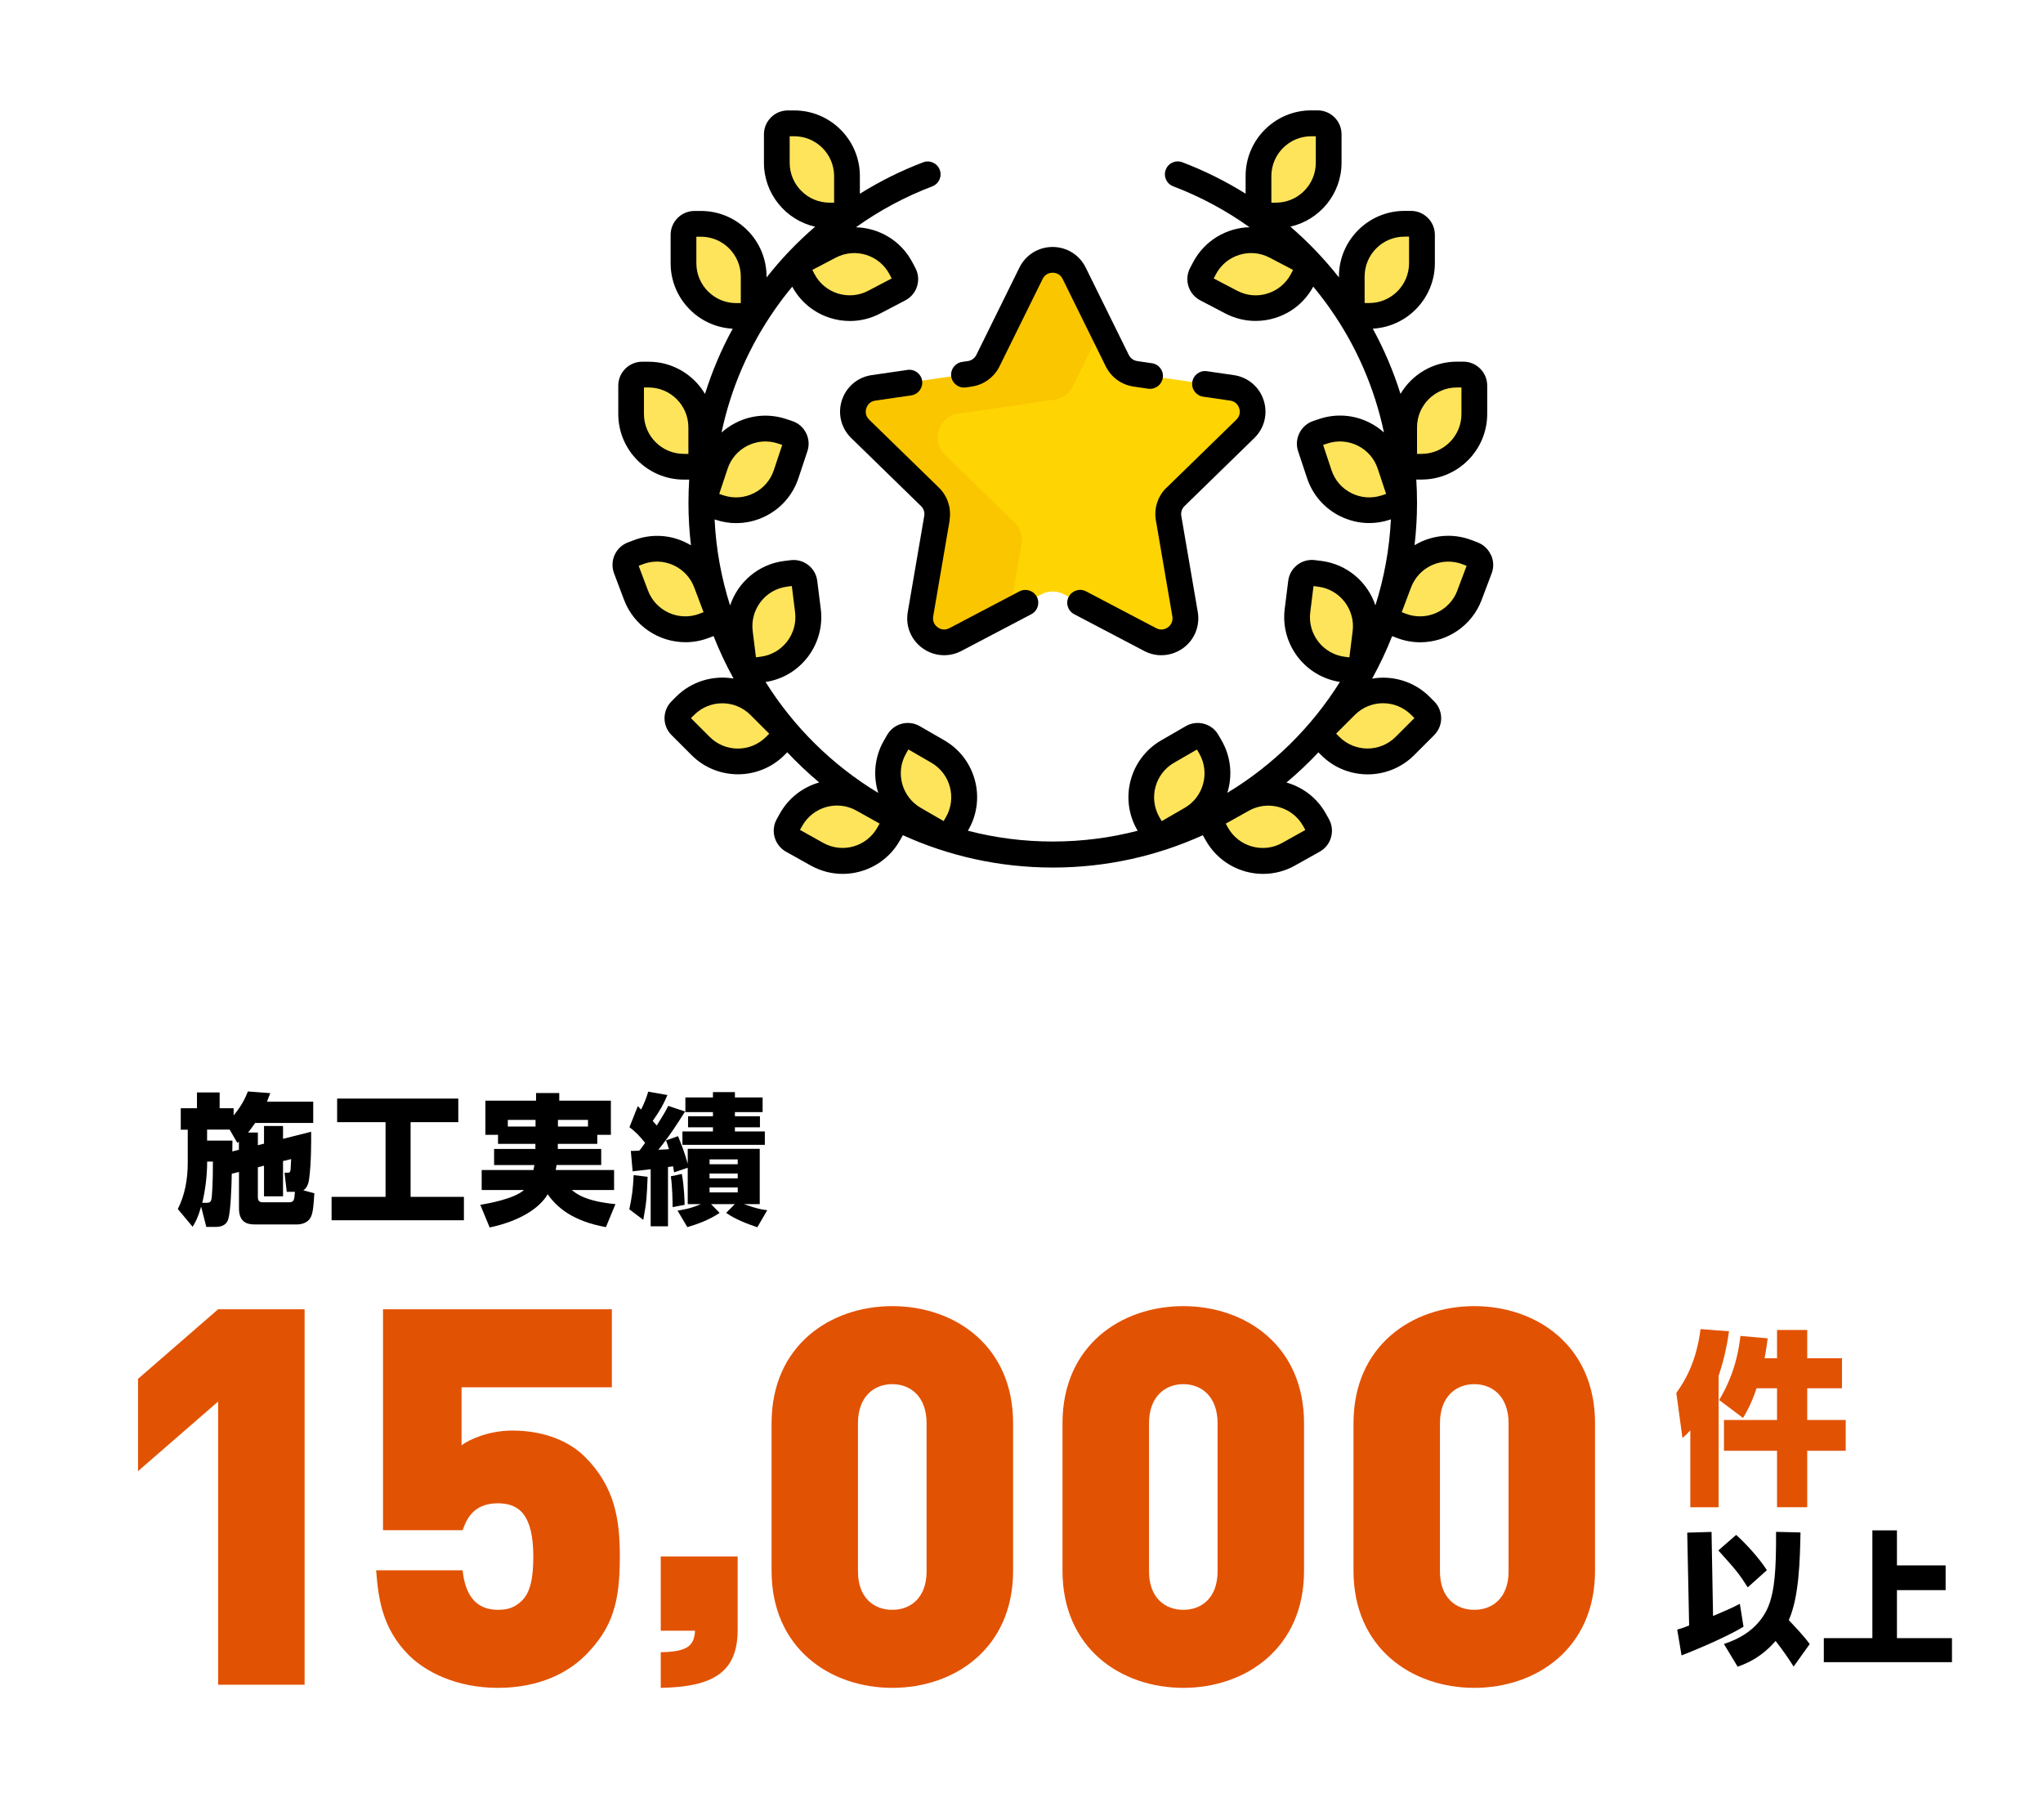 <?xml version="1.0" encoding="UTF-8"?>
<svg id="_レイヤー_2" data-name="レイヤー 2" xmlns="http://www.w3.org/2000/svg" width="312.63" height="278.53" xmlns:xlink="http://www.w3.org/1999/xlink" viewBox="0 0 312.63 278.53">
  <defs>
    <style>
      .cls-1 {
        fill: none;
      }

      .cls-2 {
        fill: #fed402;
      }

      .cls-3 {
        fill: #e25203;
      }

      .cls-4 {
        fill: #fee45a;
      }

      .cls-5 {
        fill: #fac600;
      }

      .cls-6 {
        clip-path: url(#clippath);
      }
    </style>
    <clipPath id="clippath">
      <rect class="cls-1" width="312.63" height="278.53"/>
    </clipPath>
  </defs>
  <g id="_レイヤー_1-2" data-name="レイヤー 1">
    <g class="cls-6">
      <g>
        <g>
          <path class="cls-3" d="M33.38,257.79v-43.33l-12.26,10.65v-14.12l12.26-10.65h13.23v57.45h-13.23Z"/>
          <path class="cls-3" d="M89.51,253.35c-2.5,2.5-6.86,4.92-13.31,4.92s-11.13-2.5-13.64-5c-4.12-4.12-4.68-8.8-5-12.99h13.23c.4,3.79,2.02,6.05,5.41,6.05,1.61,0,2.66-.4,3.71-1.45,1.21-1.21,1.7-3.31,1.7-6.7,0-6.38-2.18-8.15-5.41-8.15-3.87,0-4.84,2.58-5.41,4.12h-12.18v-33.81h35.02v11.94h-23v8.88c1.13-.89,4.2-2.26,7.75-2.26,5,0,8.8,1.69,11.14,4.03,4.68,4.68,5.33,9.84,5.33,15.25,0,6.94-1.05,10.89-5.33,15.17Z"/>
          <path class="cls-3" d="M112.88,238.16v11.23c0,6.52-3.77,8.74-11.77,8.88v-5.45c4.24-.07,5.11-1.08,5.25-3.29h-5.25v-11.36h11.77Z"/>
          <path class="cls-3" d="M136.55,258.27c-9.52,0-18.48-6.05-18.48-17.91v-22.59c0-11.86,8.96-17.91,18.48-17.91s18.48,6.05,18.48,17.91v22.59c0,11.86-8.96,17.91-18.48,17.91ZM141.79,217.77c0-4.03-2.42-5.97-5.25-5.97s-5.25,1.94-5.25,5.97v22.67c0,4.03,2.42,5.89,5.25,5.89s5.25-1.86,5.25-5.89v-22.67Z"/>
          <path class="cls-3" d="M181.07,258.27c-9.52,0-18.48-6.05-18.48-17.91v-22.59c0-11.86,8.96-17.91,18.48-17.91s18.48,6.05,18.48,17.91v22.59c0,11.86-8.96,17.91-18.48,17.91ZM186.32,217.77c0-4.03-2.42-5.97-5.24-5.97s-5.25,1.94-5.25,5.97v22.67c0,4.03,2.42,5.89,5.25,5.89s5.24-1.86,5.24-5.89v-22.67Z"/>
          <path class="cls-3" d="M225.6,258.27c-9.52,0-18.48-6.05-18.48-17.91v-22.59c0-11.86,8.96-17.91,18.48-17.91s18.48,6.05,18.48,17.91v22.59c0,11.86-8.96,17.91-18.48,17.91ZM230.85,217.77c0-4.03-2.42-5.97-5.25-5.97s-5.25,1.94-5.25,5.97v22.67c0,4.03,2.42,5.89,5.25,5.89s5.25-1.86,5.25-5.89v-22.67Z"/>
        </g>
        <g>
          <path d="M35.47,179.59c-.04,1.97-.17,5.77-.54,6.96-.36,1.17-1.52,1.19-1.99,1.19h-1.37l-.79-3.11c-.51,1.75-.83,2.29-1.3,3.09l-2.27-2.72c1.07-2.12,1.52-4.49,1.52-7.11v-5.03h-1.07v-3.28h2.48v-2.42h3.47v2.42h2.14v1.1c1.41-1.68,1.95-3.09,2.18-3.67l3.43.26c-.15.41-.26.69-.51,1.3h7.08v3.26h-8.88c-.47.67-.77,1.06-1.09,1.47h1.5v1.94l.94-.24v-2.7h2.91v1.96l4.3-1.08c.02,1.43.02,4.79-.3,7.17-.06.52-.26,1.43-.9,1.79l1.69.45c-.11,1.64-.17,2.85-.51,3.58-.51,1.14-1.86,1.19-2.1,1.19h-6.4c-.81,0-2.52,0-2.52-2.44v-5.59l-1.09.26ZM31.7,184.04c.43,0,.6-.15.69-.71.02-.22.21-2.16.19-5.59h-.88c0,2.27-.32,4.56-.75,6.31h.75ZM36.56,175.94v-1.25c-.06.06-.11.11-.24.19l-1.18-2.03h-3.45v1.68h3.88c0,.69,0,.78-.02,1.66l1.01-.26ZM43.88,182.38l-.34-2.94h.47c.26,0,.32-.02.41-.24.06-.17.06-.37.13-1.84l-1.24.3v5.4h-2.91v-4.69l-.94.24v4.58c0,.71.41.78.77.78h3.92c.83,0,.88-.24.98-1.6h-1.24Z"/>
          <path d="M51.59,168.1h18.54v3.61h-7.3v11.43h8.16v3.58h-20.25v-3.58h8.26v-11.43h-7.41v-3.61Z"/>
          <path d="M76.21,175.03v-1.38h-1.93v-5.23h7.75v-1.17h3.55v1.17h7.9v5.23h-2.08v1.38h-6.04v.78h6.64v2.46h-6.83c-.04.19-.06.35-.13.76h8.93v3.06h-6.47c.68.56,2.1,1.73,6.68,2.16l-1.46,3.52c-5.07-.91-7.51-3.02-8.91-5.03-1.26,2.18-4.41,4.15-8.88,5.08l-1.43-3.46c1.13-.19,5.2-.91,6.68-2.27h-6.47v-3.06h7.92c.09-.39.11-.59.15-.76h-6.17v-2.46h6.32v-.78h-5.74ZM81.95,172.38v-1.02h-4.24v1.02h4.24ZM89.98,172.38v-1.02h-4.6v1.02h4.6Z"/>
          <path d="M99.1,180.07c-.11,2.85-.13,3.71-.66,6.59l-2.14-1.62c.38-1.77.58-3.11.66-5.23l2.14.26ZM96.53,176.11c.39,0,.49,0,1.29-.04.15-.15.3-.35.9-1.19-.88-1.1-1.52-1.75-2.4-2.4l1.28-3.22c.17.17.45.45.51.52.51-1.06.77-1.68,1.09-2.74l2.93.52c-.64,1.53-1.13,2.35-2.25,3.97.21.24.39.41.62.69,1.13-1.79,1.46-2.4,1.76-3l2.57.86c-.92,1.47-2.42,3.84-4.09,5.85.23,0,1.37-.06,1.63-.09-.21-.71-.3-.93-.45-1.34l1.84-.65c.43,1.08,1.03,2.55,1.48,4.23v-2.29h11.02v8.46h-2.42c2.03.73,2.8.84,3.57.93l-1.52,2.61c-1.71-.58-3.38-1.23-4.77-2.2l1.33-1.34h-3.64l1.31,1.34c-1.65,1.12-3.49,1.75-4.94,2.18l-1.5-2.53c.79-.13,1.95-.28,3.57-.99h-2.01v-5.57l-2.08.71c-.11-.65-.13-.74-.17-.93-.32.04-.49.09-.77.11v9.07h-2.65v-8.73c-.39.04-2.31.26-2.76.32l-.28-3.15ZM104.34,179.63c.36,1.96.41,4.14.43,4.73l-1.84.35c0-.58-.04-3.35-.28-4.71l1.69-.37ZM109.1,167.11h3.36v.82h4.24v2.24h-4.24v.63h3.83v1.7h-3.83v.63h4.58v2.05h-12.61v-2.05h4.67v-.63h-3.81v-1.7h3.81v-.63h-4.22v-2.24h4.22v-.82ZM108.58,177.41v.74h4.31v-.74h-4.31ZM108.58,179.57v.74h4.31v-.74h-4.31ZM108.58,181.7v.76h4.31v-.76h-4.31Z"/>
        </g>
        <g>
          <path class="cls-3" d="M258.67,218.85c-.46.51-.62.68-1.21,1.2l-.94-6.9c1.32-1.88,3.04-4.65,3.71-9.78l4.35.34c-.19,1.37-.59,3.85-1.59,6.82v20.11h-4.33v-11.78ZM268.8,212.44c-.86,2.48-1.42,3.42-2.07,4.53l-3.65-2.74c1.13-1.94,2.69-4.93,3.25-9.81l4.17.37c-.11.83-.19,1.54-.48,3.05h1.91v-4.33h4.62v4.33h5.32v4.59h-5.32v4.85h5.89v4.71h-5.89v8.64h-4.62v-8.64h-8.12v-4.71h8.12v-4.85h-3.12Z"/>
          <path d="M256.66,249.36c.52-.15.89-.26,1.82-.63l-.29-14.21,3.72-.11.23,12.86c.89-.37,2.95-1.23,4.1-1.86l.56,3.5c-3.17,1.95-9.42,4.38-9.48,4.4l-.66-3.94ZM265.68,234.87c1.57,1.4,3.53,3.59,4.7,5.39l-2.93,2.63c-1.42-2.21-1.73-2.56-4.5-5.65l2.72-2.37ZM275.52,234.49c-.08,4.25-.21,9.83-1.79,13.42.72.77,2.25,2.34,3.2,3.66l-2.46,3.44c-.74-1.16-1.49-2.28-2.76-3.92-2.06,2.37-4.08,3.33-5.81,3.94l-2.1-3.48c5.05-1.6,6.56-4.86,7.07-6.48.6-1.93.95-4.38.91-10.67l3.76.09Z"/>
          <path d="M290.28,234.16v5.37h7.45v3.79h-7.45v7.34h8.42v3.68h-19.61v-3.68h7.43v-16.49h3.76Z"/>
        </g>
        <g>
          <g>
            <g>
              <path class="cls-4" d="M129.6,32.97h-2.67c-4.45,0-8.07-3.61-8.07-8.07v-4.34c0-.93.75-1.69,1.69-1.69h.98c4.45,0,8.07,3.61,8.07,8.07v6.03Z"/>
              <path class="cls-4" d="M121.65,40.47l1.24,2.36c2.07,3.95,6.94,5.47,10.89,3.4l3.84-2.01c.82-.43,1.14-1.45.71-2.28l-.46-.87c-2.07-3.95-6.94-5.47-10.89-3.4l-5.34,2.8Z"/>
              <path class="cls-4" d="M115.32,48.35h-2.67c-4.45,0-8.07-3.61-8.07-8.07v-4.34c0-.93.75-1.69,1.69-1.69h.98c4.45,0,8.07,3.61,8.07,8.07v6.03Z"/>
              <path class="cls-4" d="M107.31,71.42h-2.67c-4.45,0-8.07-3.61-8.07-8.07v-4.34c0-.93.75-1.69,1.69-1.69h.98c4.45,0,8.07,3.61,8.07,8.07v6.03Z"/>
              <path class="cls-4" d="M107.57,76.83l2.53.84c4.23,1.4,8.79-.89,10.2-5.11l1.37-4.12c.29-.88-.18-1.84-1.07-2.13l-.93-.31c-4.23-1.4-8.79.89-10.2,5.11l-1.9,5.72Z"/>
              <path class="cls-4" d="M113.97,102.79l2.65-.33c4.42-.55,7.56-4.58,7.01-9l-.54-4.31c-.11-.92-.96-1.58-1.88-1.47l-.97.12c-4.42.55-7.56,4.58-7.01,9l.74,5.98Z"/>
              <path class="cls-4" d="M110.21,94.82l-2.5.94c-4.17,1.57-8.82-.53-10.4-4.7l-1.53-4.06c-.33-.87.11-1.84.98-2.17l.92-.35c4.17-1.57,8.82.53,10.4,4.7l2.13,5.64Z"/>
              <path class="cls-4" d="M120.5,112.26l-1.89,1.89c-3.15,3.15-8.26,3.15-11.41,0l-3.07-3.07c-.66-.66-.66-1.73,0-2.38l.69-.69c3.15-3.15,8.26-3.15,11.41,0l4.26,4.26Z"/>
              <path class="cls-4" d="M137.28,125.26l-1.3,2.33c-2.17,3.89-7.09,5.28-10.98,3.1l-3.79-2.12c-.81-.45-1.1-1.48-.65-2.29l.48-.86c2.17-3.89,7.09-5.28,10.98-3.1l5.26,2.94Z"/>
              <path class="cls-4" d="M145.13,128.34l1.33-2.31c2.23-3.86.91-8.79-2.95-11.02l-3.76-2.17c-.81-.47-1.84-.19-2.3.62l-.49.85c-2.23,3.86-.91,8.79,2.95,11.02l5.22,3.01Z"/>
              <path class="cls-4" d="M192.58,32.97h2.67c4.45,0,8.07-3.61,8.07-8.07v-4.34c0-.93-.75-1.69-1.69-1.69h-.98c-4.45,0-8.07,3.61-8.07,8.07v6.03Z"/>
              <path class="cls-4" d="M200.53,40.47l-1.24,2.36c-2.07,3.95-6.94,5.47-10.89,3.4l-3.84-2.01c-.82-.43-1.14-1.45-.71-2.28l.46-.87c2.07-3.95,6.94-5.47,10.89-3.4l5.34,2.8Z"/>
              <path class="cls-4" d="M206.85,48.35h2.67c4.45,0,8.07-3.61,8.07-8.07v-4.34c0-.93-.75-1.69-1.69-1.69h-.98c-4.45,0-8.07,3.61-8.07,8.07v6.03Z"/>
              <path class="cls-4" d="M214.87,71.42h2.67c4.45,0,8.07-3.61,8.07-8.07v-4.34c0-.93-.75-1.69-1.69-1.69h-.98c-4.45,0-8.07,3.61-8.07,8.07v6.03Z"/>
              <path class="cls-4" d="M214.61,76.83l-2.53.84c-4.23,1.4-8.79-.89-10.2-5.11l-1.37-4.12c-.29-.88.18-1.84,1.07-2.13l.93-.31c4.23-1.4,8.79.89,10.2,5.11l1.9,5.72Z"/>
              <path class="cls-4" d="M208.2,102.79l-2.65-.33c-4.42-.55-7.56-4.58-7.01-9l.54-4.31c.11-.92.96-1.58,1.88-1.47l.97.12c4.42.55,7.56,4.58,7.01,9l-.74,5.98Z"/>
              <path class="cls-4" d="M211.96,94.82l2.5.94c4.17,1.57,8.82-.53,10.4-4.7l1.53-4.06c.33-.87-.11-1.84-.98-2.17l-.92-.35c-4.17-1.57-8.82.53-10.4,4.7l-2.13,5.64Z"/>
              <path class="cls-4" d="M201.67,112.26l1.89,1.89c3.15,3.15,8.26,3.15,11.41,0l3.07-3.07c.66-.66.66-1.73,0-2.38l-.69-.69c-3.15-3.15-8.26-3.15-11.41,0l-4.26,4.26Z"/>
              <path class="cls-4" d="M184.9,125.26l1.3,2.33c2.17,3.89,7.09,5.28,10.98,3.1l3.79-2.12c.81-.45,1.1-1.48.65-2.29l-.48-.86c-2.17-3.89-7.09-5.28-10.98-3.1l-5.26,2.94Z"/>
              <path class="cls-4" d="M177.05,128.34l-1.33-2.31c-2.23-3.86-.91-8.79,2.95-11.02l3.76-2.17c.81-.47,1.84-.19,2.3.62l.49.85c2.23,3.86.91,8.79-2.95,11.02l-5.22,3.01Z"/>
            </g>
            <path class="cls-2" d="M164.39,41.81l6.6,13.38c.54,1.09,1.57,1.84,2.77,2.01l14.76,2.14c3.02.44,4.22,4.15,2.04,6.28l-10.68,10.41c-.87.85-1.26,2.06-1.06,3.26l2.52,14.7c.52,3.01-2.64,5.3-5.34,3.88l-13.2-6.94c-1.07-.56-2.35-.56-3.42,0l-13.2,6.94c-2.7,1.42-5.85-.87-5.34-3.88l2.52-14.7c.2-1.19-.19-2.41-1.06-3.26l-10.68-10.41c-2.18-2.13-.98-5.84,2.04-6.28l14.76-2.14c1.2-.17,2.23-.93,2.77-2.01l6.6-13.38c1.35-2.73,5.25-2.73,6.6,0h0Z"/>
            <path class="cls-5" d="M156.32,83.24c.2-1.19-.19-2.41-1.06-3.26l-10.68-10.41c-2.18-2.13-.98-5.84,2.04-6.28l14.76-2.14c1.2-.17,2.23-.93,2.77-2.01l4.39-8.9-4.16-8.43c-1.35-2.73-5.25-2.73-6.6,0l-6.6,13.38c-.54,1.09-1.57,1.84-2.77,2.01l-14.76,2.14c-3.02.44-4.22,4.15-2.04,6.28l10.68,10.41c.87.85,1.26,2.06,1.06,3.26l-2.52,14.7c-.52,3.01,2.64,5.3,5.34,3.88l8.4-4.42,1.75-10.21Z"/>
          </g>
          <g>
            <path d="M228.14,84.91c-.4-.89-1.13-1.57-2.04-1.92l-.92-.35c-2.51-.95-5.23-.86-7.68.24-.36.16-.71.35-1.04.55.25-2.12.38-4.28.38-6.47,0-1.2-.04-2.39-.11-3.58h.81c5.53,0,10.04-4.5,10.04-10.04v-4.34c0-2.02-1.64-3.66-3.66-3.66h-.98c-3.67,0-6.88,1.98-8.63,4.93-1.08-3.45-2.5-6.79-4.24-9.98,5.28-.28,9.5-4.67,9.5-10.02v-4.34c0-2.02-1.64-3.66-3.66-3.66h-.98c-5.53,0-10.04,4.5-10.04,10.04v.14c-2.24-2.84-4.73-5.44-7.43-7.77,4.48-1.01,7.83-5.01,7.83-9.79v-4.34c0-2.02-1.64-3.66-3.66-3.66h-.98c-5.53,0-10.04,4.5-10.04,10.04v2.71c-3.04-1.9-6.28-3.51-9.68-4.81-1.02-.39-2.16.12-2.54,1.14-.39,1.02.12,2.16,1.14,2.54,4.18,1.59,8.09,3.7,11.68,6.26-3.52.09-6.89,2.04-8.64,5.37l-.46.87c-.94,1.79-.24,4,1.54,4.94l3.84,2.01c1.46.76,3.04,1.15,4.64,1.15,1.01,0,2.02-.15,3.01-.46,2.51-.78,4.57-2.48,5.82-4.79.9,1.08,1.75,2.2,2.57,3.36,4.04,5.75,6.82,12.18,8.25,18.96-.66-.6-1.41-1.11-2.23-1.52-2.4-1.2-5.12-1.4-7.66-.55l-.93.31c-1.91.64-2.95,2.71-2.32,4.62l1.37,4.12c.84,2.54,2.63,4.61,5.03,5.81,1.42.71,2.95,1.07,4.49,1.07,1.06,0,2.13-.17,3.17-.52l.14-.05c-.22,4.57-1.04,8.98-2.37,13.17-1.18-3.56-4.32-6.31-8.29-6.81l-.97-.12c-.97-.12-1.93.14-2.7.74-.77.6-1.26,1.46-1.38,2.43l-.54,4.31c-.67,5.4,3.1,10.34,8.45,11.16-4.33,6.92-10.24,12.75-17.23,16.97.81-2.59.58-5.49-.88-8.02l-.49-.85c-.49-.85-1.28-1.45-2.22-1.7s-1.93-.12-2.77.37l-3.76,2.17c-4.79,2.77-6.44,8.92-3.67,13.71l.07.12c-4.15,1.08-8.51,1.65-12.99,1.65s-8.84-.57-12.99-1.65l.07-.12c2.77-4.79,1.12-10.94-3.67-13.71l-3.76-2.17c-.85-.49-1.83-.62-2.77-.37-.94.25-1.73.86-2.22,1.7l-.49.85c-1.46,2.53-1.69,5.44-.88,8.03-6.99-4.22-12.91-10.05-17.24-16.97,5.35-.81,9.12-5.76,8.45-11.16l-.54-4.31c-.12-.97-.61-1.83-1.38-2.43-.77-.6-1.73-.86-2.7-.74l-.97.12c-3.96.49-7.1,3.25-8.29,6.81-1.33-4.19-2.15-8.6-2.37-13.17l.14.05c1.04.35,2.11.52,3.17.52,1.54,0,3.07-.36,4.49-1.07,2.4-1.2,4.18-3.26,5.03-5.81l1.37-4.12c.64-1.91-.4-3.99-2.32-4.62l-.93-.31c-2.54-.84-5.27-.65-7.66.55-.82.41-1.57.93-2.23,1.52,1.43-6.78,4.21-13.2,8.25-18.96.81-1.16,1.67-2.28,2.57-3.36,1.25,2.3,3.31,4,5.82,4.79.99.31,2,.46,3.01.46,1.6,0,3.19-.39,4.64-1.15l3.84-2.01c1.79-.94,2.48-3.15,1.54-4.94l-.46-.87c-1.75-3.34-5.12-5.28-8.64-5.37,3.58-2.56,7.5-4.67,11.68-6.26,1.02-.39,1.53-1.53,1.14-2.54-.39-1.02-1.52-1.53-2.54-1.14-3.4,1.29-6.64,2.91-9.68,4.81v-2.71c0-5.53-4.5-10.04-10.04-10.04h-.98c-2.02,0-3.66,1.64-3.66,3.66v4.34c0,4.78,3.36,8.78,7.83,9.79-2.71,2.33-5.2,4.93-7.43,7.77v-.14c0-5.53-4.5-10.04-10.04-10.04h-.98c-2.02,0-3.66,1.64-3.66,3.66v4.34c0,5.35,4.21,9.74,9.5,10.02-1.75,3.19-3.16,6.53-4.24,9.98-1.75-2.95-4.96-4.93-8.63-4.93h-.98c-2.02,0-3.66,1.64-3.66,3.66v4.34c0,5.53,4.5,10.04,10.04,10.04h.81c-.07,1.19-.11,2.38-.11,3.58,0,2.19.13,4.34.38,6.47-.33-.2-.68-.38-1.04-.55-2.44-1.1-5.17-1.19-7.68-.24l-.92.35c-.91.34-1.64,1.03-2.04,1.92-.4.89-.43,1.88-.09,2.8l1.53,4.06c1.52,4.01,5.34,6.49,9.4,6.49,1.18,0,2.37-.21,3.53-.65l.77-.29c.88,2.24,1.91,4.41,3.06,6.5-3.1-.53-6.41.4-8.8,2.79l-.69.69c-1.43,1.43-1.43,3.75,0,5.17l3.07,3.07c1.96,1.96,4.53,2.93,7.1,2.93s5.14-.98,7.1-2.93l.44-.44c1.53,1.63,3.17,3.18,4.89,4.62-2.47.7-4.67,2.34-6.02,4.75l-.48.86c-.98,1.76-.35,3.99,1.41,4.98l3.79,2.12c1.55.86,3.23,1.28,4.88,1.28,3.52,0,6.94-1.85,8.78-5.14l.44-.78c7,3.18,14.78,4.95,22.95,4.95s15.95-1.77,22.95-4.95l.44.78c1.84,3.28,5.26,5.14,8.78,5.14,1.66,0,3.34-.41,4.88-1.28l3.79-2.12c1.76-.98,2.39-3.22,1.41-4.98l-.48-.86c-1.35-2.41-3.55-4.04-6.02-4.74,1.72-1.44,3.36-2.99,4.89-4.62l.44.44c1.96,1.96,4.53,2.93,7.1,2.93s5.14-.98,7.1-2.93l3.07-3.07c1.43-1.43,1.43-3.75,0-5.17l-.69-.69c-2.39-2.39-5.7-3.32-8.8-2.79,1.15-2.09,2.18-4.26,3.06-6.5l.77.29c1.16.44,2.36.65,3.53.65,4.06,0,7.89-2.48,9.4-6.49l1.53-4.06c.35-.91.31-1.91-.09-2.8h0ZM216.84,65.39c0-3.36,2.73-6.1,6.1-6.1h.7v4.06c0,3.36-2.73,6.1-6.1,6.1h-.7v-4.06ZM194.55,26.95c0-3.36,2.73-6.1,6.1-6.1h.7v4.06c0,3.36-2.73,6.1-6.1,6.1h-.7v-4.06ZM197.55,41.92c-.76,1.44-2.03,2.5-3.58,2.99-1.55.49-3.2.34-4.65-.42l-3.59-1.88.32-.62c1.56-2.98,5.25-4.13,8.23-2.57l3.59,1.88-.32.62ZM208.82,46.37v-4.06c0-3.36,2.73-6.1,6.1-6.1h.7v4.06c0,3.36-2.73,6.1-6.1,6.1h-.7,0ZM211.45,75.8c-1.55.51-3.2.39-4.65-.34-1.46-.73-2.54-1.98-3.05-3.53l-1.28-3.85.66-.22c1.54-.51,3.2-.39,4.65.34,1.46.73,2.54,1.98,3.05,3.53l1.28,3.85-.66.22ZM120.84,24.91v-4.06h.7c3.36,0,6.1,2.73,6.1,6.1v4.06h-.7c-3.36,0-6.1-2.73-6.1-6.1ZM127.9,39.42c2.98-1.56,6.67-.41,8.23,2.57l.32.62-3.59,1.88c-1.44.76-3.09.9-4.65.42-1.55-.49-2.83-1.55-3.58-2.99l-.32-.62,3.59-1.88ZM106.56,40.28v-4.06h.7c3.36,0,6.1,2.73,6.1,6.1v4.06h-.7c-3.36,0-6.1-2.73-6.1-6.1ZM111.34,71.73c.51-1.55,1.6-2.8,3.05-3.53,1.46-.73,3.11-.85,4.65-.34l.66.22-1.28,3.85c-.51,1.55-1.6,2.8-3.05,3.53-1.46.73-3.11.85-4.65.34l-.66-.22,1.28-3.85ZM105.34,69.45h-.7c-3.36,0-6.1-2.73-6.1-6.1v-4.06h.7c3.36,0,6.1,2.73,6.1,6.1v4.06ZM107.02,93.92c-3.15,1.19-6.67-.41-7.86-3.55l-1.43-3.79.65-.25c1.52-.58,3.18-.52,4.66.15,1.48.67,2.62,1.88,3.19,3.4l1.43,3.79-.65.25ZM120.48,89.76l.69-.09.5,4.02c.41,3.34-1.96,6.39-5.3,6.8l-.69.09-.5-4.02c-.41-3.34,1.96-6.39,5.3-6.8ZM117.22,112.76c-2.38,2.38-6.24,2.38-8.62,0l-2.87-2.87.49-.49c2.38-2.38,6.24-2.38,8.62,0l2.87,2.87-.49.49ZM134.26,126.63c-1.64,2.93-5.36,3.99-8.3,2.34l-3.54-1.98.34-.61c1.64-2.93,5.36-3.99,8.3-2.34l3.54,1.98-.34.61ZM144.75,125.04l-.35.6-3.51-2.03c-2.91-1.68-3.91-5.42-2.23-8.33l.35-.6,3.51,2.03c2.91,1.68,3.91,5.42,2.23,8.33ZM181.28,123.62l-3.51,2.03-.35-.6c-1.68-2.91-.68-6.65,2.23-8.33l3.51-2.03.35.6c1.68,2.91.68,6.65-2.23,8.33ZM199.41,126.39l.34.61-3.54,1.98c-2.93,1.64-6.66.59-8.3-2.34l-.34-.61,3.54-1.98c2.93-1.64,6.66-.59,8.3,2.34h0ZM200.5,93.7l.5-4.02.69.09c3.34.41,5.71,3.47,5.3,6.8l-.5,4.02-.69-.09c-3.34-.41-5.71-3.47-5.3-6.8ZM215.95,109.39l.49.49-2.87,2.87c-2.38,2.38-6.24,2.38-8.62,0l-.49-.49,2.87-2.87c2.38-2.38,6.24-2.38,8.62,0h0ZM223.01,90.37c-1.19,3.14-4.71,4.74-7.86,3.55l-.65-.25,1.43-3.79c.58-1.52,1.71-2.73,3.19-3.4s3.14-.72,4.66-.15l.65.25-1.43,3.79Z"/>
            <path d="M145.3,79.62c.31-1.83-.29-3.7-1.62-5l-10.68-10.41c-.69-.67-.53-1.45-.43-1.75s.43-1.03,1.38-1.16l5.49-.8c1.08-.16,1.82-1.16,1.67-2.23-.16-1.08-1.16-1.82-2.23-1.67l-5.49.8c-2.14.31-3.89,1.78-4.56,3.84-.67,2.06-.12,4.28,1.43,5.79l10.68,10.41c.4.39.59.96.49,1.51l-2.52,14.7c-.37,2.14.49,4.25,2.25,5.53.99.72,2.15,1.08,3.32,1.08.9,0,1.8-.22,2.63-.65l10.72-5.63c.96-.51,1.33-1.7.83-2.66-.51-.96-1.7-1.33-2.66-.83l-10.72,5.63c-.85.45-1.54.06-1.8-.13-.26-.19-.84-.73-.68-1.67l2.52-14.7Z"/>
            <path d="M147.82,59.28l.88-.13c1.84-.27,3.43-1.42,4.25-3.09l6.6-13.38c.42-.86,1.21-.95,1.53-.95s1.11.09,1.53.95l6.6,13.38c.82,1.67,2.41,2.82,4.25,3.09l2.24.33c.1.01.19.02.29.02.96,0,1.8-.71,1.95-1.69.16-1.08-.59-2.08-1.67-2.23l-2.24-.33c-.56-.08-1.04-.43-1.29-.93l-6.6-13.38c-.96-1.94-2.9-3.15-5.07-3.15s-4.11,1.21-5.07,3.15l-6.6,13.38c-.25.5-.73.85-1.29.93l-.88.13c-1.08.16-1.82,1.16-1.67,2.23.16,1.08,1.16,1.82,2.23,1.67h0Z"/>
            <path d="M178.5,74.62c-1.33,1.3-1.94,3.17-1.62,5l2.52,14.7c.16.94-.42,1.48-.68,1.67-.26.19-.95.58-1.8.13l-10.72-5.63c-.96-.51-2.15-.14-2.66.83-.51.96-.14,2.15.83,2.66l10.72,5.63c.83.44,1.74.65,2.63.65,1.17,0,2.33-.37,3.32-1.08,1.75-1.27,2.61-3.39,2.25-5.53l-2.52-14.7c-.1-.55.09-1.12.49-1.51l10.68-10.41c1.55-1.51,2.1-3.73,1.43-5.79-.67-2.06-2.42-3.53-4.56-3.84l-4.13-.6c-1.08-.16-2.08.59-2.23,1.67-.16,1.08.59,2.08,1.67,2.23l4.13.6c.95.14,1.28.86,1.38,1.16.1.3.25,1.08-.43,1.75l-10.68,10.41Z"/>
          </g>
        </g>
      </g>
    </g>
  </g>
</svg>
